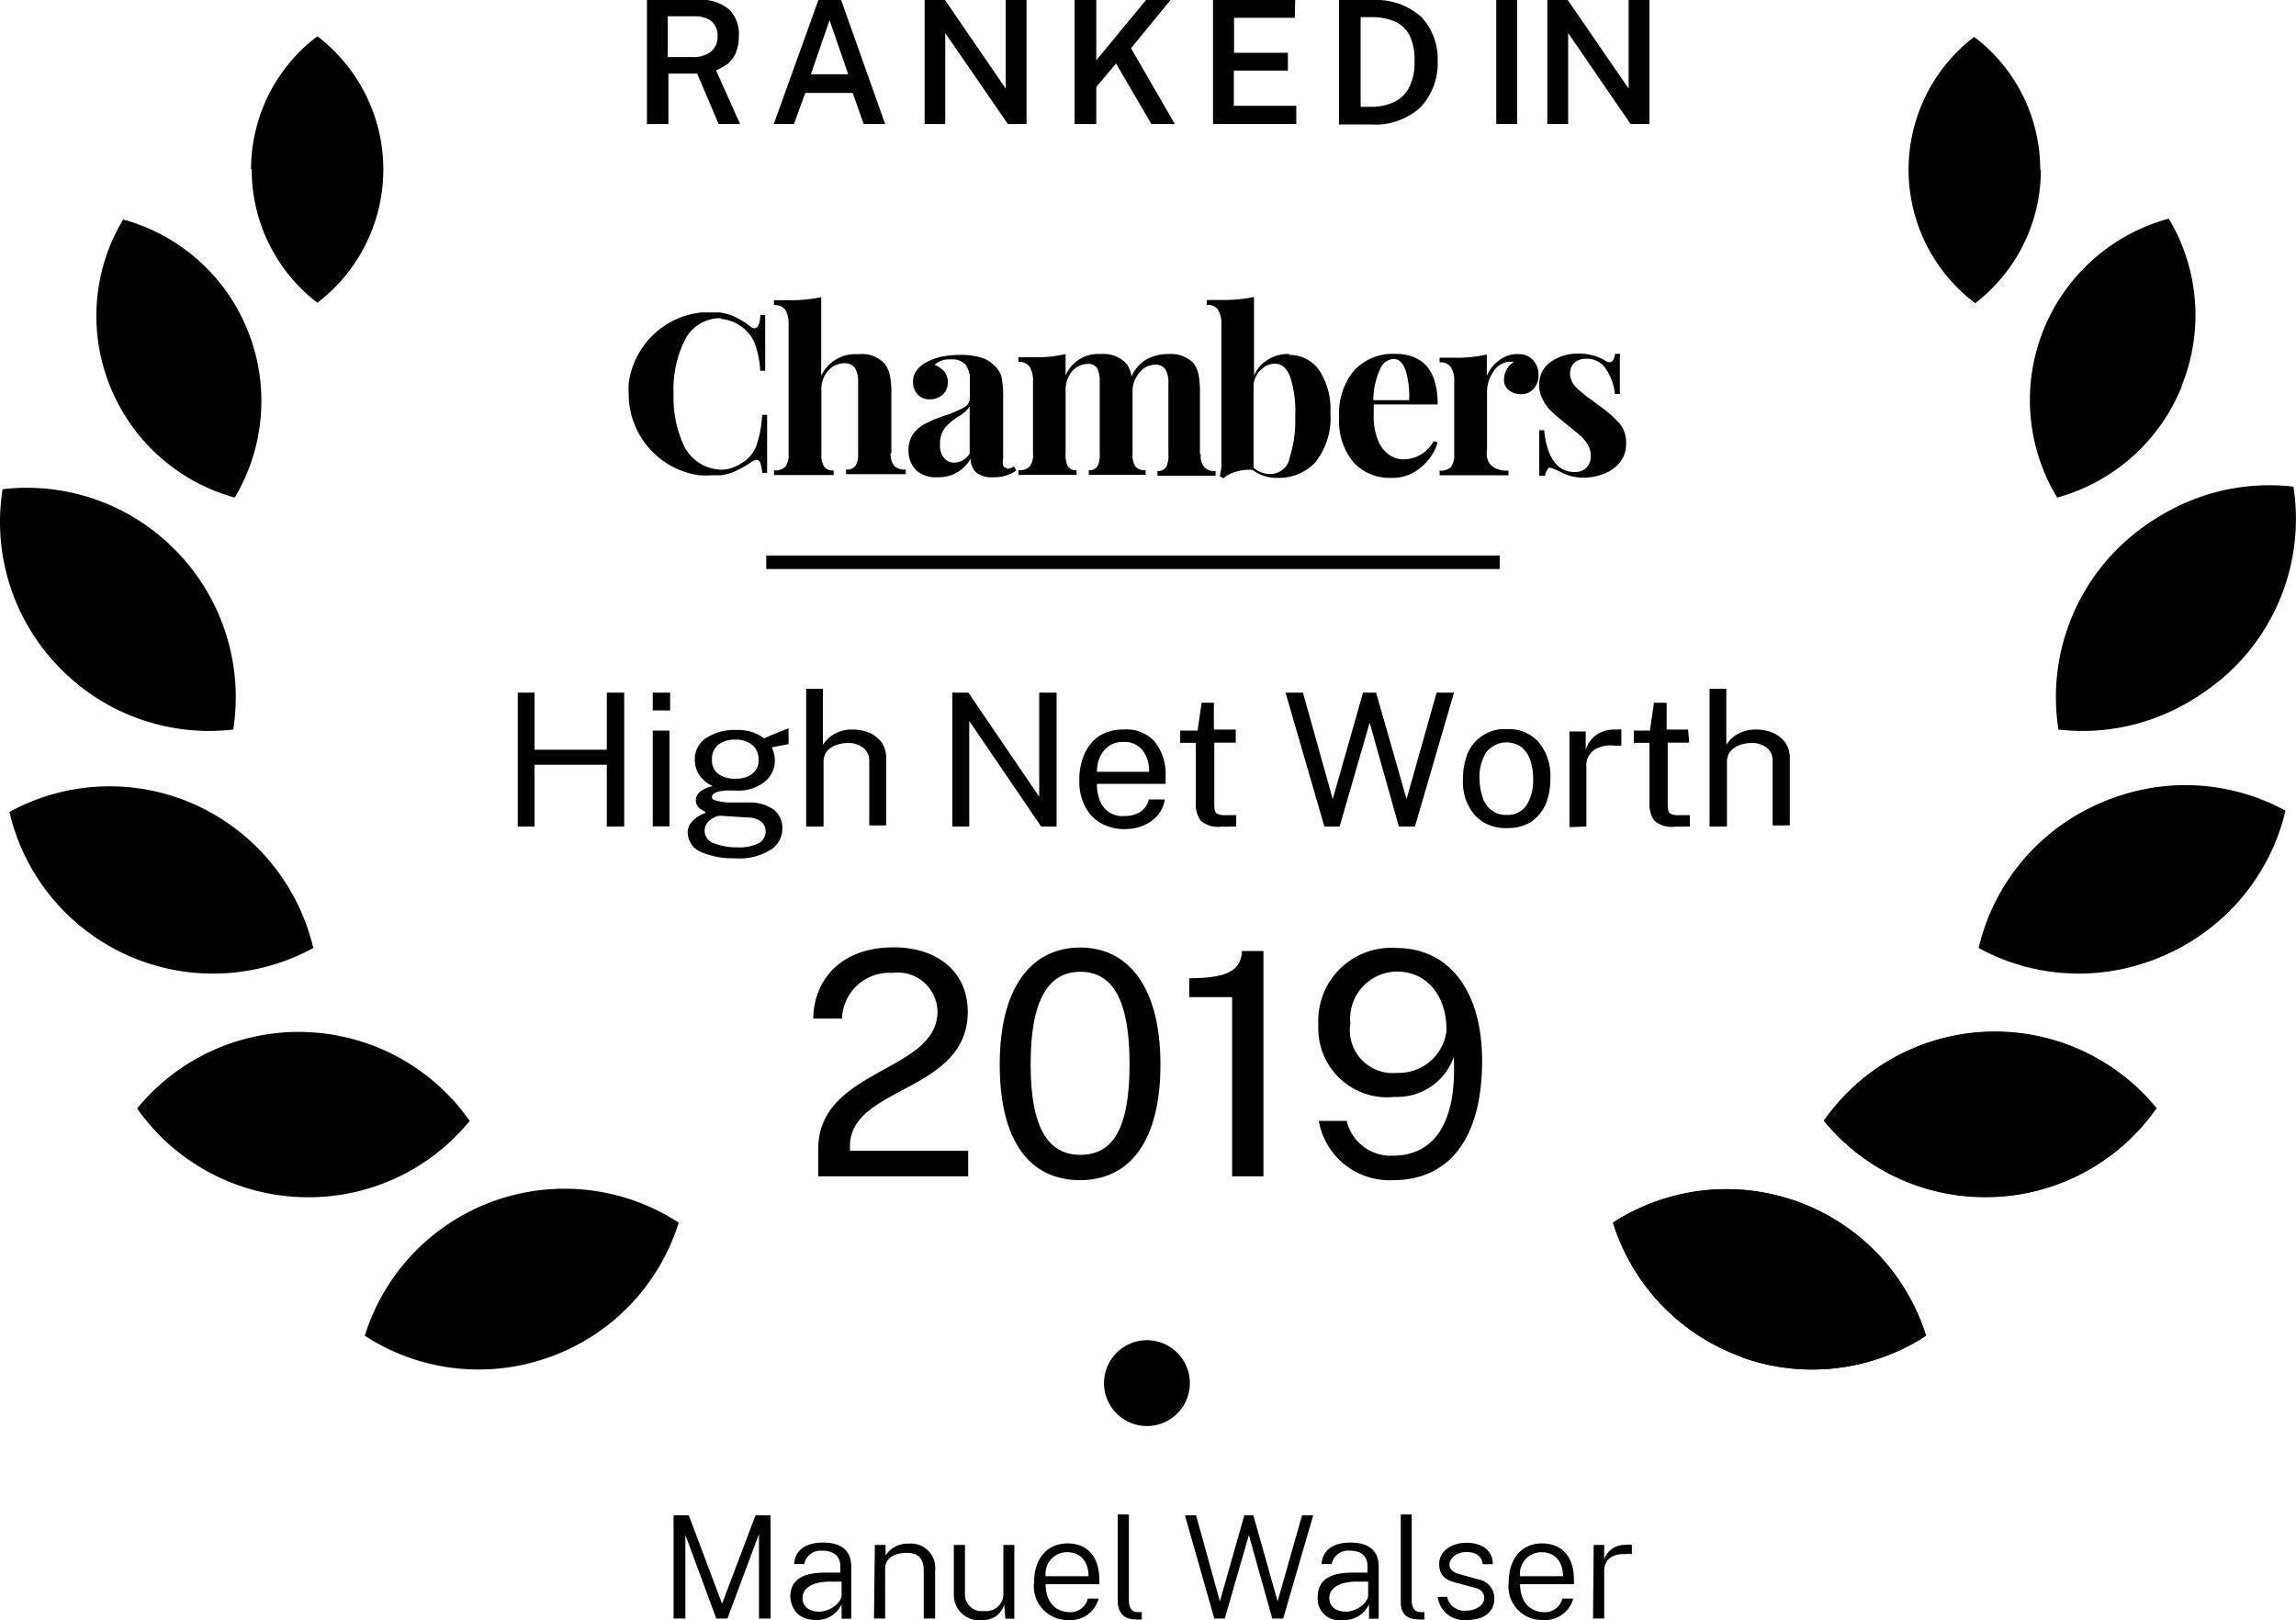 <svg xmlns="http://www.w3.org/2000/svg" width="107" height="75.5" viewBox="0 0 107 75.5"><polygon points="31.39 75.43 31.94 75.43 31.94 71.53 33.38 75.43 33.9 75.43 35.37 71.49 35.37 75.43 35.91 75.43 35.91 70.62 35.21 70.62 33.65 74.74 32.1 70.62 31.39 70.62 31.39 75.43"/><path d="M38.17,75.11c-.45,0-.77-.23-.77-.64s.39-.75,1.26-.76h.56v.61C39.23,74.71,38.66,75.11,38.17,75.11ZM38,75.5a1.27,1.27,0,0,0,1.22-.73l0,.67h.45V73c0-.73-.46-1.11-1.31-1.11s-1.31.38-1.35,1h.47a.78.78,0,0,1,.85-.62c.56,0,.83.28.83.73v.29l-.67,0c-1.17,0-1.66.38-1.66,1.15C36.9,75.13,37.35,75.5,38,75.5Z"/><path d="M40.73,75.43h.52V73.1c0-.49.45-.73,1-.73s.8.27.8.86v2.2h.53V73.19a1.13,1.13,0,0,0-1.21-1.25,1.23,1.23,0,0,0-1.1.55V72h-.5Z"/><path d="M45.8,75.5a1,1,0,0,0,1-.72l.05.66h.42V72h-.51v2.23a.8.8,0,0,1-.9.85.78.78,0,0,1-.89-.81V72h-.52v2.32A1.18,1.18,0,0,0,45.8,75.5Z"/><path d="M48.73,73.46a1,1,0,0,1,1-1.12c.67,0,1,.49,1,1.12Zm0,.37h2.5v-.21c0-1.05-.53-1.69-1.48-1.69s-1.56.71-1.56,1.82a1.57,1.57,0,0,0,1.6,1.75,1.35,1.35,0,0,0,1.41-1h-.5a.84.84,0,0,1-.92.63C49.06,75.08,48.73,74.52,48.73,73.83Z"/><path d="M52.92,75.47a1,1,0,0,0,.29,0v-.34H53c-.23,0-.39-.18-.39-.55v-4h-.52v4.08C52.12,75.05,52.27,75.47,52.92,75.47Z"/><polygon points="61.2 70.62 60.68 70.62 59.54 74.63 58.41 70.62 57.99 70.62 56.85 74.63 55.74 70.62 55.22 70.62 56.59 75.43 57.08 75.43 58.2 71.54 59.29 75.43 59.8 75.43 61.2 70.62"/><path d="M62.72,75.11c-.45,0-.77-.23-.77-.64s.39-.75,1.26-.76h.55v.61C63.77,74.71,63.21,75.11,62.72,75.11Zm-.14.39a1.27,1.27,0,0,0,1.22-.73l0,.67h.45V73c0-.73-.46-1.11-1.31-1.11s-1.31.38-1.35,1h.47a.78.78,0,0,1,.85-.62c.56,0,.82.28.82.73v.29l-.66,0c-1.17,0-1.66.38-1.66,1.15A1,1,0,0,0,62.58,75.5Z"/><path d="M66.09,75.47a1.18,1.18,0,0,0,.29,0v-.34h-.2c-.22,0-.39-.18-.39-.55v-4h-.51v4.08C65.28,75.05,65.42,75.47,66.09,75.47Z"/><path d="M68.35,75.5c.83,0,1.29-.39,1.29-1a.9.9,0,0,0-.77-.9l-.72-.2c-.38-.09-.6-.22-.6-.49s.32-.58.79-.58.72.22.76.57h.47c0-.64-.5-1-1.23-1s-1.28.42-1.27,1,.35.76.89.89l.74.2c.32.07.47.23.47.5s-.33.57-.82.57a.82.82,0,0,1-.91-.64H67A1.24,1.24,0,0,0,68.35,75.5Z"/><path d="M70.84,73.46a1,1,0,0,1,1-1.12c.67,0,1,.49,1,1.12Zm0,.37h2.51v-.21c0-1.05-.54-1.69-1.49-1.69s-1.55.71-1.55,1.82A1.56,1.56,0,0,0,71.9,75.5a1.37,1.37,0,0,0,1.42-1h-.51a.84.84,0,0,1-.92.63C71.18,75.08,70.84,74.52,70.84,73.83Z"/><path d="M74.24,75.43h.52V73.22c0-.61.48-.82,1-.79a.71.71,0,0,1,.29,0V72a.63.63,0,0,0-.29,0,1,1,0,0,0-1,.68V72h-.49Z"/><path d="M25.63,63.24a9.73,9.73,0,0,0,6-6.26A9.75,9.75,0,0,0,17,62.25a9.72,9.72,0,0,0,8.6,1"/><path d="M14,55.79a9.7,9.7,0,0,0,7.89-3.55,9.73,9.73,0,0,0-15.5-.58A9.74,9.74,0,0,0,14,55.79"/><path d="M5.94,44.52a9.74,9.74,0,0,0,8.66-.34A9.81,9.81,0,0,0,9.09,37.5a9.72,9.72,0,0,0-8.65.34,9.73,9.73,0,0,0,5.5,6.68"/><path d="M2.72,31.06A9.72,9.72,0,0,0,10.87,34a9.75,9.75,0,0,0-2.6-8.26A9.69,9.69,0,0,0,.12,22.8a9.71,9.71,0,0,0,2.6,8.26"/><path d="M5.13,18a8.77,8.77,0,0,0,5.81,5.19,8.78,8.78,0,0,0,.61-7.77,8.72,8.72,0,0,0-5.81-5.19A8.71,8.71,0,0,0,5.13,18"/><path d="M11.73,7.89a7.82,7.82,0,0,0,3.06,6.22,7.81,7.81,0,0,0,0-12.42,7.77,7.77,0,0,0-3.09,6.2"/><path d="M55.45,64.41a2,2,0,1,1-2-1.95,2,2,0,0,1,2,1.95"/><path d="M81.17,63.24a9.73,9.73,0,0,1-6-6.26,9.75,9.75,0,0,1,14.59,5.27,9.72,9.72,0,0,1-8.6,1"/><path d="M92.84,55.79A9.7,9.7,0,0,1,85,52.24a9.72,9.72,0,0,1,15.49-.58,9.72,9.72,0,0,1-7.6,4.13"/><path d="M100.86,44.52a9.72,9.72,0,0,1-8.65-.34,9.75,9.75,0,0,1,14.16-6.34,9.72,9.72,0,0,1-5.51,6.68"/><path d="M104.08,31.06A9.72,9.72,0,0,1,95.93,34,9.75,9.75,0,0,1,106.68,22.8a9.71,9.71,0,0,1-2.6,8.26"/><path d="M101.68,18a8.77,8.77,0,0,1-5.81,5.19,8.76,8.76,0,0,1,5.2-13,8.75,8.75,0,0,1,.61,7.77"/><path d="M95.11,7.91a7.82,7.82,0,0,1-3.06,6.22A7.79,7.79,0,0,1,92,1.72a7.74,7.74,0,0,1,3.08,6.19"/><path d="M81.17,63.24a9.73,9.73,0,0,1-6-6.26,9.75,9.75,0,0,1,14.59,5.27,9.72,9.72,0,0,1-8.6,1"/><path d="M92.92,55.77A9.7,9.7,0,0,1,85,52.22a9.73,9.73,0,0,1,15.5-.58,9.7,9.7,0,0,1-7.61,4.13"/><path d="M101,44.46a9.72,9.72,0,0,1-8.65-.34,9.75,9.75,0,0,1,14.16-6.34A9.79,9.79,0,0,1,101,44.46"/><path d="M104.28,30.94a9.72,9.72,0,0,1-8.15,2.92,9.74,9.74,0,0,1,10.75-11.18,9.76,9.76,0,0,1-2.6,8.26"/><path d="M33.56,14.86a1.9,1.9,0,0,1,.92.31,1.79,1.79,0,0,1,.68.8,4.4,4.4,0,0,1,.27,1.31h.23c0-1.24,0-2.11,0-2.6h-.23c0,.42-.13.62-.27.62a.28.28,0,0,1-.19-.09,3.93,3.93,0,0,0-.85-.5,2.51,2.51,0,0,0-.6-.15H33.1l-.4,0a3.82,3.82,0,0,0-3.4,3.3v0a4.45,4.45,0,0,0,0,.53,3.82,3.82,0,0,0,3.29,3.76,6.13,6.13,0,0,0,.62,0h.38a2.3,2.3,0,0,0,.56-.14,5.19,5.19,0,0,0,.9-.5.51.51,0,0,1,.21-.08c.08,0,.13.05.17.14a1.76,1.76,0,0,1,.09.47h.23c0-.51,0-1.41,0-2.71h-.23a5.42,5.42,0,0,1-.27,1.44,1.59,1.59,0,0,1-.68.81,1.8,1.8,0,0,1-.91.31,2,2,0,0,1-1.76-1.06,5.31,5.31,0,0,1-.51-2.47,5.15,5.15,0,0,1,.51-2.48,1.84,1.84,0,0,1,1.73-1.05"/><path d="M55.92,21.14V18.29a4.2,4.2,0,0,0-.07-.86,1.32,1.32,0,0,0-.24-.52,1.5,1.5,0,0,0-1.17-.41,2.16,2.16,0,0,0-1,.24,1.73,1.73,0,0,0-.71.81,1.19,1.19,0,0,0-.27-.64,1.47,1.47,0,0,0-1.17-.41,1.64,1.64,0,0,0-1.63,1v-1a6.1,6.1,0,0,1-1.55.15l-.65,0v.22a.57.57,0,0,1,.53.23,1.28,1.28,0,0,1,.15.7v3.34a.9.9,0,0,1-.15.6.66.66,0,0,1-.53.17v.22c.75,0,2.08,0,2.71,0v-.22a.42.42,0,0,1-.4-.17,1.17,1.17,0,0,1-.11-.6V18.19a1.34,1.34,0,0,1,.29-.87,1,1,0,0,1,.73-.36.47.47,0,0,1,.46.22,1.43,1.43,0,0,1,.11.66v3.3a1.19,1.19,0,0,1-.11.6.42.42,0,0,1-.4.17v.22c.68,0,2,0,2.65,0v-.22a.56.56,0,0,1-.48-.17,1,1,0,0,1-.13-.6v-3a1.39,1.39,0,0,1,.35-.81.91.91,0,0,1,.68-.33.51.51,0,0,1,.5.22,1.18,1.18,0,0,1,.14.66v3.3a1.14,1.14,0,0,1-.11.6.46.46,0,0,1-.4.17v.22c.67,0,2,0,2.71,0v-.22a.64.64,0,0,1-.52-.17.8.8,0,0,1-.17-.6"/><path d="M41.54,21.14V18.29a4,4,0,0,0-.08-.85,1.34,1.34,0,0,0-.26-.52A1.44,1.44,0,0,0,40,16.51a1.76,1.76,0,0,0-1.73,1V13.85a6.79,6.79,0,0,1-1.54.14l-.66,0v.23a.6.6,0,0,1,.53.22,1.34,1.34,0,0,1,.15.71v6a.9.9,0,0,1-.15.6.68.68,0,0,1-.53.17v.22c.74,0,2.1,0,2.78,0v-.22a.48.48,0,0,1-.44-.17,1,1,0,0,1-.13-.6v-3a1.27,1.27,0,0,1,.31-.87,1,1,0,0,1,.75-.35.56.56,0,0,1,.51.23,1.26,1.26,0,0,1,.14.65v3.3a1.08,1.08,0,0,1-.12.6.49.49,0,0,1-.44.17v.22c.68,0,2,0,2.78,0v-.22a.69.69,0,0,1-.54-.17.89.89,0,0,1-.16-.61"/><path d="M46.93,21.81a.18.18,0,0,1-.18-.11,1,1,0,0,1,0-.36V18.47a4.34,4.34,0,0,0-.08-.92A1.15,1.15,0,0,0,46.3,17a1.39,1.39,0,0,0-.63-.35,3.11,3.11,0,0,0-.91-.11,4.56,4.56,0,0,0-.92.09,2.84,2.84,0,0,0-.7.27,1.32,1.32,0,0,0-.44.39.82.82,0,0,0-.15.5.85.85,0,0,0,.21.59.73.73,0,0,0,.57.23.85.85,0,0,0,.59-.21.72.72,0,0,0,.25-.58.79.79,0,0,0-.16-.5,1.19,1.19,0,0,0-.46-.32,1.05,1.05,0,0,1,.77-.25A.82.82,0,0,1,45,17a1.12,1.12,0,0,1,.2.7v.83a.52.52,0,0,1-.26.45,5.35,5.35,0,0,1-.85.37,6,6,0,0,0-.9.36,1.67,1.67,0,0,0-.61.48,1.24,1.24,0,0,0-.24.79,1.28,1.28,0,0,0,.34.92,1.34,1.34,0,0,0,1,.34,1.68,1.68,0,0,0,1.55-.86.91.91,0,0,0,.25.63,1.16,1.16,0,0,0,.82.23,1.77,1.77,0,0,0,1.06-.31l-.1-.19a.83.83,0,0,1-.31.11m-1.76-.72a.86.86,0,0,1-.71.43.6.6,0,0,1-.48-.21.88.88,0,0,1-.19-.64,1.15,1.15,0,0,1,.22-.76,2.65,2.65,0,0,1,.62-.53,1.64,1.64,0,0,0,.54-.47Z"/><path d="M75.49,19.75a5.77,5.77,0,0,0-1-.87l-.3-.23a4.9,4.9,0,0,1-.77-.63.9.9,0,0,1-.25-.62.66.66,0,0,1,.21-.5.77.77,0,0,1,.52-.18,1.06,1.06,0,0,1,.94.47,2.59,2.59,0,0,1,.42,1.17h.23c0-.89,0-1.51,0-1.87h-.23a.52.52,0,0,1-.09.29.18.18,0,0,1-.16.1.37.37,0,0,1-.2-.07,2,2,0,0,0-.52-.23,2.45,2.45,0,0,0-.74-.1,2.17,2.17,0,0,0-1.29.39,1.28,1.28,0,0,0-.53,1.07,1.35,1.35,0,0,0,.18.7,1.93,1.93,0,0,0,.41.55c.17.16.41.36.73.62s.47.38.61.5a1.86,1.86,0,0,1,.33.41.93.93,0,0,1,.14.53.73.73,0,0,1-.22.57.78.78,0,0,1-.52.18c-.81,0-1.29-.65-1.43-1.95h-.23c0,1,0,1.72,0,2.12H72a.72.72,0,0,1,.12-.29c0-.07.11-.1.18-.07a4.66,4.66,0,0,1,.49.22,2.2,2.2,0,0,0,1,.23,2.48,2.48,0,0,0,1-.2,1.69,1.69,0,0,0,.73-.55,1.32,1.32,0,0,0,.26-.83,1.4,1.4,0,0,0-.29-.93"/><path d="M60.09,16.5a1.72,1.72,0,0,0-1,.26,1.6,1.6,0,0,0-.65.75V13.84a6.79,6.79,0,0,1-1.54.14q-.33,0-.66,0v.23a.57.57,0,0,1,.52.22,1.24,1.24,0,0,1,.16.71V21.6a1.79,1.79,0,0,1-.08.59l.17.1a1.61,1.61,0,0,1,.6-.31,2,2,0,0,1,.76-.08,1.88,1.88,0,0,0,1.19.37,2.3,2.3,0,0,0,1.75-.74A3.32,3.32,0,0,0,62,19.24a3.31,3.31,0,0,0-.53-2,1.69,1.69,0,0,0-1.39-.7m0,4.9a.92.92,0,0,1-.87.65,1.19,1.19,0,0,1-.79-.29V17.87a1.18,1.18,0,0,1,.38-.67.89.89,0,0,1,.62-.25q.45,0,.69.57a5.13,5.13,0,0,1,.25,1.87,5.58,5.58,0,0,1-.28,2"/><path d="M70.74,16.5a1.39,1.39,0,0,0-.86.28,1.74,1.74,0,0,0-.59.74v-1a6.06,6.06,0,0,1-1.54.15c-.22,0-.43,0-.66,0v.22a.56.56,0,0,1,.53.23,1.19,1.19,0,0,1,.15.7v3.34a.9.9,0,0,1-.15.6.65.65,0,0,1-.53.17v.22h.22c.67,0,2,0,2.74,0h.25v-.22a1.13,1.13,0,0,1-.76-.2A.76.76,0,0,1,69.3,21V18.22a1.65,1.65,0,0,1,.28-.87,1,1,0,0,1,.69-.49l.17,0h.12a1,1,0,0,0-.47.83.6.6,0,0,0,.22.49.83.83,0,0,0,.57.19.75.75,0,0,0,.59-.25.92.92,0,0,0,.23-.65,1,1,0,0,0-.25-.68.86.86,0,0,0-.71-.28"/><path d="M67,18.85c0-1.57-.67-2.36-2-2.36a2.47,2.47,0,0,0-1.88.76,3.1,3.1,0,0,0-.71,2.19,3,3,0,0,0,.67,2.11,2.29,2.29,0,0,0,1.78.72,2,2,0,0,0,1.36-.49A2.39,2.39,0,0,0,67,20.62l-.19-.06a1.61,1.61,0,0,1-1.41.85,1.22,1.22,0,0,1-.67-.22,1.5,1.5,0,0,1-.51-.67,2.86,2.86,0,0,1-.2-1.17c0-.23,0-.39,0-.5Zm-3-.2a3.46,3.46,0,0,1,.32-1.45.71.71,0,0,1,.63-.47c.25,0,.43.18.56.54a4.25,4.25,0,0,1,.16,1.38Z"/><rect x="35.71" y="25.89" width="34.18" height="0.63"/><polygon points="28.28 38.52 29.09 38.52 29.09 32.28 28.28 32.28 28.28 34.94 24.91 34.94 24.91 32.28 24.13 32.28 24.13 38.52 24.91 38.52 24.91 35.64 28.28 35.64 28.28 38.52"/><path d="M30.42,34.05v4.46h.78V34.05Zm0-1.77v.83h.81v-.83Z"/><path d="M33.22,39.28a.6.6,0,0,1-.38-.56.55.55,0,0,1,.12-.37.93.93,0,0,1,.31-.25.64.64,0,0,1,.35-.08l1.24.08a1,1,0,0,1,.62.2.57.57,0,0,1,.2.44.61.61,0,0,1-.33.56,2,2,0,0,1-1,.19A2.92,2.92,0,0,1,33.22,39.28Zm.24-3.22a.8.8,0,0,1-.28-.66.84.84,0,0,1,.29-.69,1.25,1.25,0,0,1,.8-.24,1.23,1.23,0,0,1,.78.24.86.86,0,0,1,.3.69.78.78,0,0,1-.3.67,1.26,1.26,0,0,1-.78.22A1.3,1.3,0,0,1,33.46,36.06Zm2.46,3.54a1.17,1.17,0,0,0,.54-1,1.08,1.08,0,0,0-.38-.85A1.89,1.89,0,0,0,35,37.4l-.56,0-.41,0c-.31,0-.53-.06-.66-.09s-.19-.08-.19-.17.05-.13.16-.2a1.65,1.65,0,0,1,.63-.1h.27a2,2,0,0,0,1.4-.41,1.26,1.26,0,0,0,.47-1,1.46,1.46,0,0,0-.14-.6l.78-.15v-.74l-.36.14-.46.19-.32.14a2.08,2.08,0,0,0-.55-.29,2.2,2.2,0,0,0-.74-.1,2.39,2.39,0,0,0-1.42.38,1.17,1.17,0,0,0-.52,1,1.32,1.32,0,0,0,.21.72,1.48,1.48,0,0,0,.63.52,1.29,1.29,0,0,0-.6.26.52.52,0,0,0-.19.38.48.48,0,0,0,.28.46,1.3,1.3,0,0,0,.19.11.67.67,0,0,1-.18.1,1.81,1.81,0,0,0-.29.17,1.24,1.24,0,0,0-.27.29.68.68,0,0,0-.11.41,1,1,0,0,0,.58.87,3.78,3.78,0,0,0,1.63.31A2.72,2.72,0,0,0,35.92,39.6Z"/><path d="M38.38,38.52v-3a.84.84,0,0,1,.15-.5,1.06,1.06,0,0,1,.42-.29,1.48,1.48,0,0,1,.57-.1,1.08,1.08,0,0,1,.71.22.76.76,0,0,1,.28.62v3h.79V35.33a1.28,1.28,0,0,0-.2-.71,1.42,1.42,0,0,0-.56-.46,2.11,2.11,0,0,0-.8-.16,1.66,1.66,0,0,0-.88.22,1.5,1.5,0,0,0-.51.49V32.1h-.78v6.42Z"/><polygon points="48.43 37.13 45.13 32.28 44.38 32.28 44.38 38.52 45.17 38.52 45.17 33.6 48.52 38.52 49.24 38.52 49.24 32.28 48.43 32.28 48.43 37.13"/><path d="M51.25,35.3a1.3,1.3,0,0,1,.41-.52,1.11,1.11,0,0,1,.69-.2,1.05,1.05,0,0,1,.9.39,1.55,1.55,0,0,1,.3,1H51.12A1.73,1.73,0,0,1,51.25,35.3Zm3.07,1.18v-.3a2.42,2.42,0,0,0-.51-1.62A1.76,1.76,0,0,0,52.36,34a2.06,2.06,0,0,0-1.12.29,2,2,0,0,0-.69.83,2.86,2.86,0,0,0-.25,1.24,2.51,2.51,0,0,0,.27,1.23,1.88,1.88,0,0,0,.75.78,2.16,2.16,0,0,0,1.1.27,2.34,2.34,0,0,0,.83-.15,1.85,1.85,0,0,0,.68-.47,1.41,1.41,0,0,0,.35-.76h-.74a1,1,0,0,1-.4.58,1.36,1.36,0,0,1-.74.19,1.11,1.11,0,0,1-1.15-.74,2.06,2.06,0,0,1-.13-.76h3.2Z"/><path d="M57.57,34h-1V32.75H56l-.19,1.3H55v.57h.73v2.81a1.29,1.29,0,0,0,.23.82,1.24,1.24,0,0,0,1,.27,2.55,2.55,0,0,0,.41,0l.24,0v-.53h-.48a.83.83,0,0,1-.43-.08c-.08-.05-.11-.2-.11-.44V34.61h1V34Z"/><polygon points="66.95 32.28 65.55 37.24 64.13 32.28 63.52 32.28 62.11 37.24 60.72 32.28 59.91 32.28 61.72 38.52 62.43 38.52 63.83 33.68 65.19 38.52 65.94 38.52 67.76 32.28 66.95 32.28"/><path d="M69.5,37.75a1.17,1.17,0,0,1-.41-.61,2.7,2.7,0,0,1-.14-.85,2.15,2.15,0,0,1,.32-1.24,1.21,1.21,0,0,1,1.65-.22,1.39,1.39,0,0,1,.4.61,2.76,2.76,0,0,1,.13.85,2.23,2.23,0,0,1-.31,1.24,1.06,1.06,0,0,1-.93.45A1.08,1.08,0,0,1,69.5,37.75Zm1.83.57a2,2,0,0,0,.69-.81,3,3,0,0,0,.23-1.2,2.48,2.48,0,0,0-.55-1.73,1.88,1.88,0,0,0-1.48-.6,1.87,1.87,0,0,0-1.81,1.1,3.14,3.14,0,0,0-.23,1.23A2.35,2.35,0,0,0,68.74,38a1.91,1.91,0,0,0,1.48.59A2.08,2.08,0,0,0,71.33,38.32Z"/><path d="M73.93,38.52V35.74a.86.86,0,0,1,.38-.8,1.4,1.4,0,0,1,.91-.19h.17l.17,0V34a.39.39,0,0,0-.15,0h-.19a1.52,1.52,0,0,0-.8.23,1.33,1.33,0,0,0-.52.71v-.85h-.76v4.46Z"/><path d="M78.67,34h-1V32.75h-.59l-.19,1.3h-.75v.57h.73v2.81a1.29,1.29,0,0,0,.23.82,1.23,1.23,0,0,0,1,.27,2.55,2.55,0,0,0,.41,0l.24,0v-.53h-.49a.8.8,0,0,1-.43-.08c-.08-.05-.11-.2-.11-.44V34.61h1Z"/><path d="M80.48,38.52v-3a.79.79,0,0,1,.16-.5,1,1,0,0,1,.42-.29,1.45,1.45,0,0,1,.57-.1,1.08,1.08,0,0,1,.71.22.75.75,0,0,1,.27.62v3h.8V35.33a1.28,1.28,0,0,0-.2-.71,1.45,1.45,0,0,0-.57-.46,2,2,0,0,0-.8-.16,1.71,1.71,0,0,0-.88.22,1.6,1.6,0,0,0-.51.49V32.1h-.78v6.42Z"/><path d="M31.12,2.66V.76H32.4a1.23,1.23,0,0,1,.76.23.88.88,0,0,1,.28.7.88.88,0,0,1-.31.72,1.35,1.35,0,0,1-.86.25Zm2.25.62A3.36,3.36,0,0,0,33.88,3a1.44,1.44,0,0,0,.4-.51,2,2,0,0,0,.15-.79A1.61,1.61,0,0,0,34,.46,2,2,0,0,0,32.49,0H30.15V5.78h1V3.43h1.34l1,2.35h1Z"/><path d="M38.66.94l.87,2.52H37.79ZM37,5.78l.53-1.45h2.21l.51,1.45h1L39.2,0H38.14L36.06,5.78Z"/><polygon points="46.87 4.13 44.04 0 43.09 0 43.09 5.78 44.05 5.78 44.05 1.54 46.97 5.78 47.84 5.78 47.84 0 46.87 0 46.87 4.13"/><polygon points="52.71 2.25 54.55 0 53.41 0 51.09 2.81 51.09 0 50.08 0 50.08 5.78 51.09 5.78 51.09 4.05 52.01 2.96 53.66 5.78 54.75 5.78 52.71 2.25"/><polygon points="60.41 5.78 60.41 4.93 57.5 4.93 57.5 3.29 60.02 3.29 60.02 2.46 57.51 2.46 57.51 0.83 60.34 0.83 60.36 0 56.53 0 56.53 5.78 60.41 5.78"/><path d="M63.93.8A2.65,2.65,0,0,1,65,1a1.41,1.41,0,0,1,.69.65,2.61,2.61,0,0,1,.23,1.21,2.5,2.5,0,0,1-.26,1.23,1.53,1.53,0,0,1-.72.68,2.48,2.48,0,0,1-1,.21h-.53V.8Zm-1.54,5h1.5A3.11,3.11,0,0,0,66.2,5,3,3,0,0,0,67,2.86,2.87,2.87,0,0,0,66.24.79,3.16,3.16,0,0,0,64,0H62.4V5.78Z"/><rect x="69.73" width="0.97" height="5.78"/><polygon points="75.9 4.13 73.06 0 72.11 0 72.11 5.78 73.08 5.78 73.08 1.54 75.99 5.78 76.87 5.78 76.87 0 75.9 0 75.9 4.13"/><path d="M38.12,54.82h7V53.63H39.61v-.21c0-2.82,5.49-2.49,5.49-6.27,0-1.79-1.34-3-3.46-3-2.44,0-3.71,1.5-3.74,3.32h1.34a2.21,2.21,0,0,1,2.36-2.13,1.85,1.85,0,0,1,2.09,1.8c0,2.85-5.56,2.64-5.56,6.42v1.25Z"/><path d="M50.34,53.82c-1.49,0-2.31-1.25-2.31-4.23s.82-4.3,2.31-4.3,2.3,1.26,2.3,4.3S51.85,53.82,50.34,53.82Zm0-9.66c-2.28,0-3.75,1.86-3.75,5.45S48,55,50.33,55s3.75-1.83,3.75-5.39S52.62,44.16,50.34,44.16Z"/><path d="M57.49,54.82h1.39V44.32h-1c-.05.85-.57,1.27-2.46,1.27v.88h2v8.35Z"/><path d="M65.12,50a2,2,0,0,1-2.19-2.3,2.2,2.2,0,0,1,2.18-2.42c1.39,0,2.32,1.14,2.3,2.76A2.23,2.23,0,0,1,65.12,50Zm-.2,5c2.66,0,4.15-2,4.15-5.56,0-3.28-1.55-5.26-4-5.26a3.4,3.4,0,0,0-3.63,3.59A3.21,3.21,0,0,0,65,51.12a2.79,2.79,0,0,0,2.75-1.86c.16,3.19-1,4.6-2.84,4.6a2.11,2.11,0,0,1-2.15-1.62h-1.3A3.34,3.34,0,0,0,64.92,55Z"/></svg>